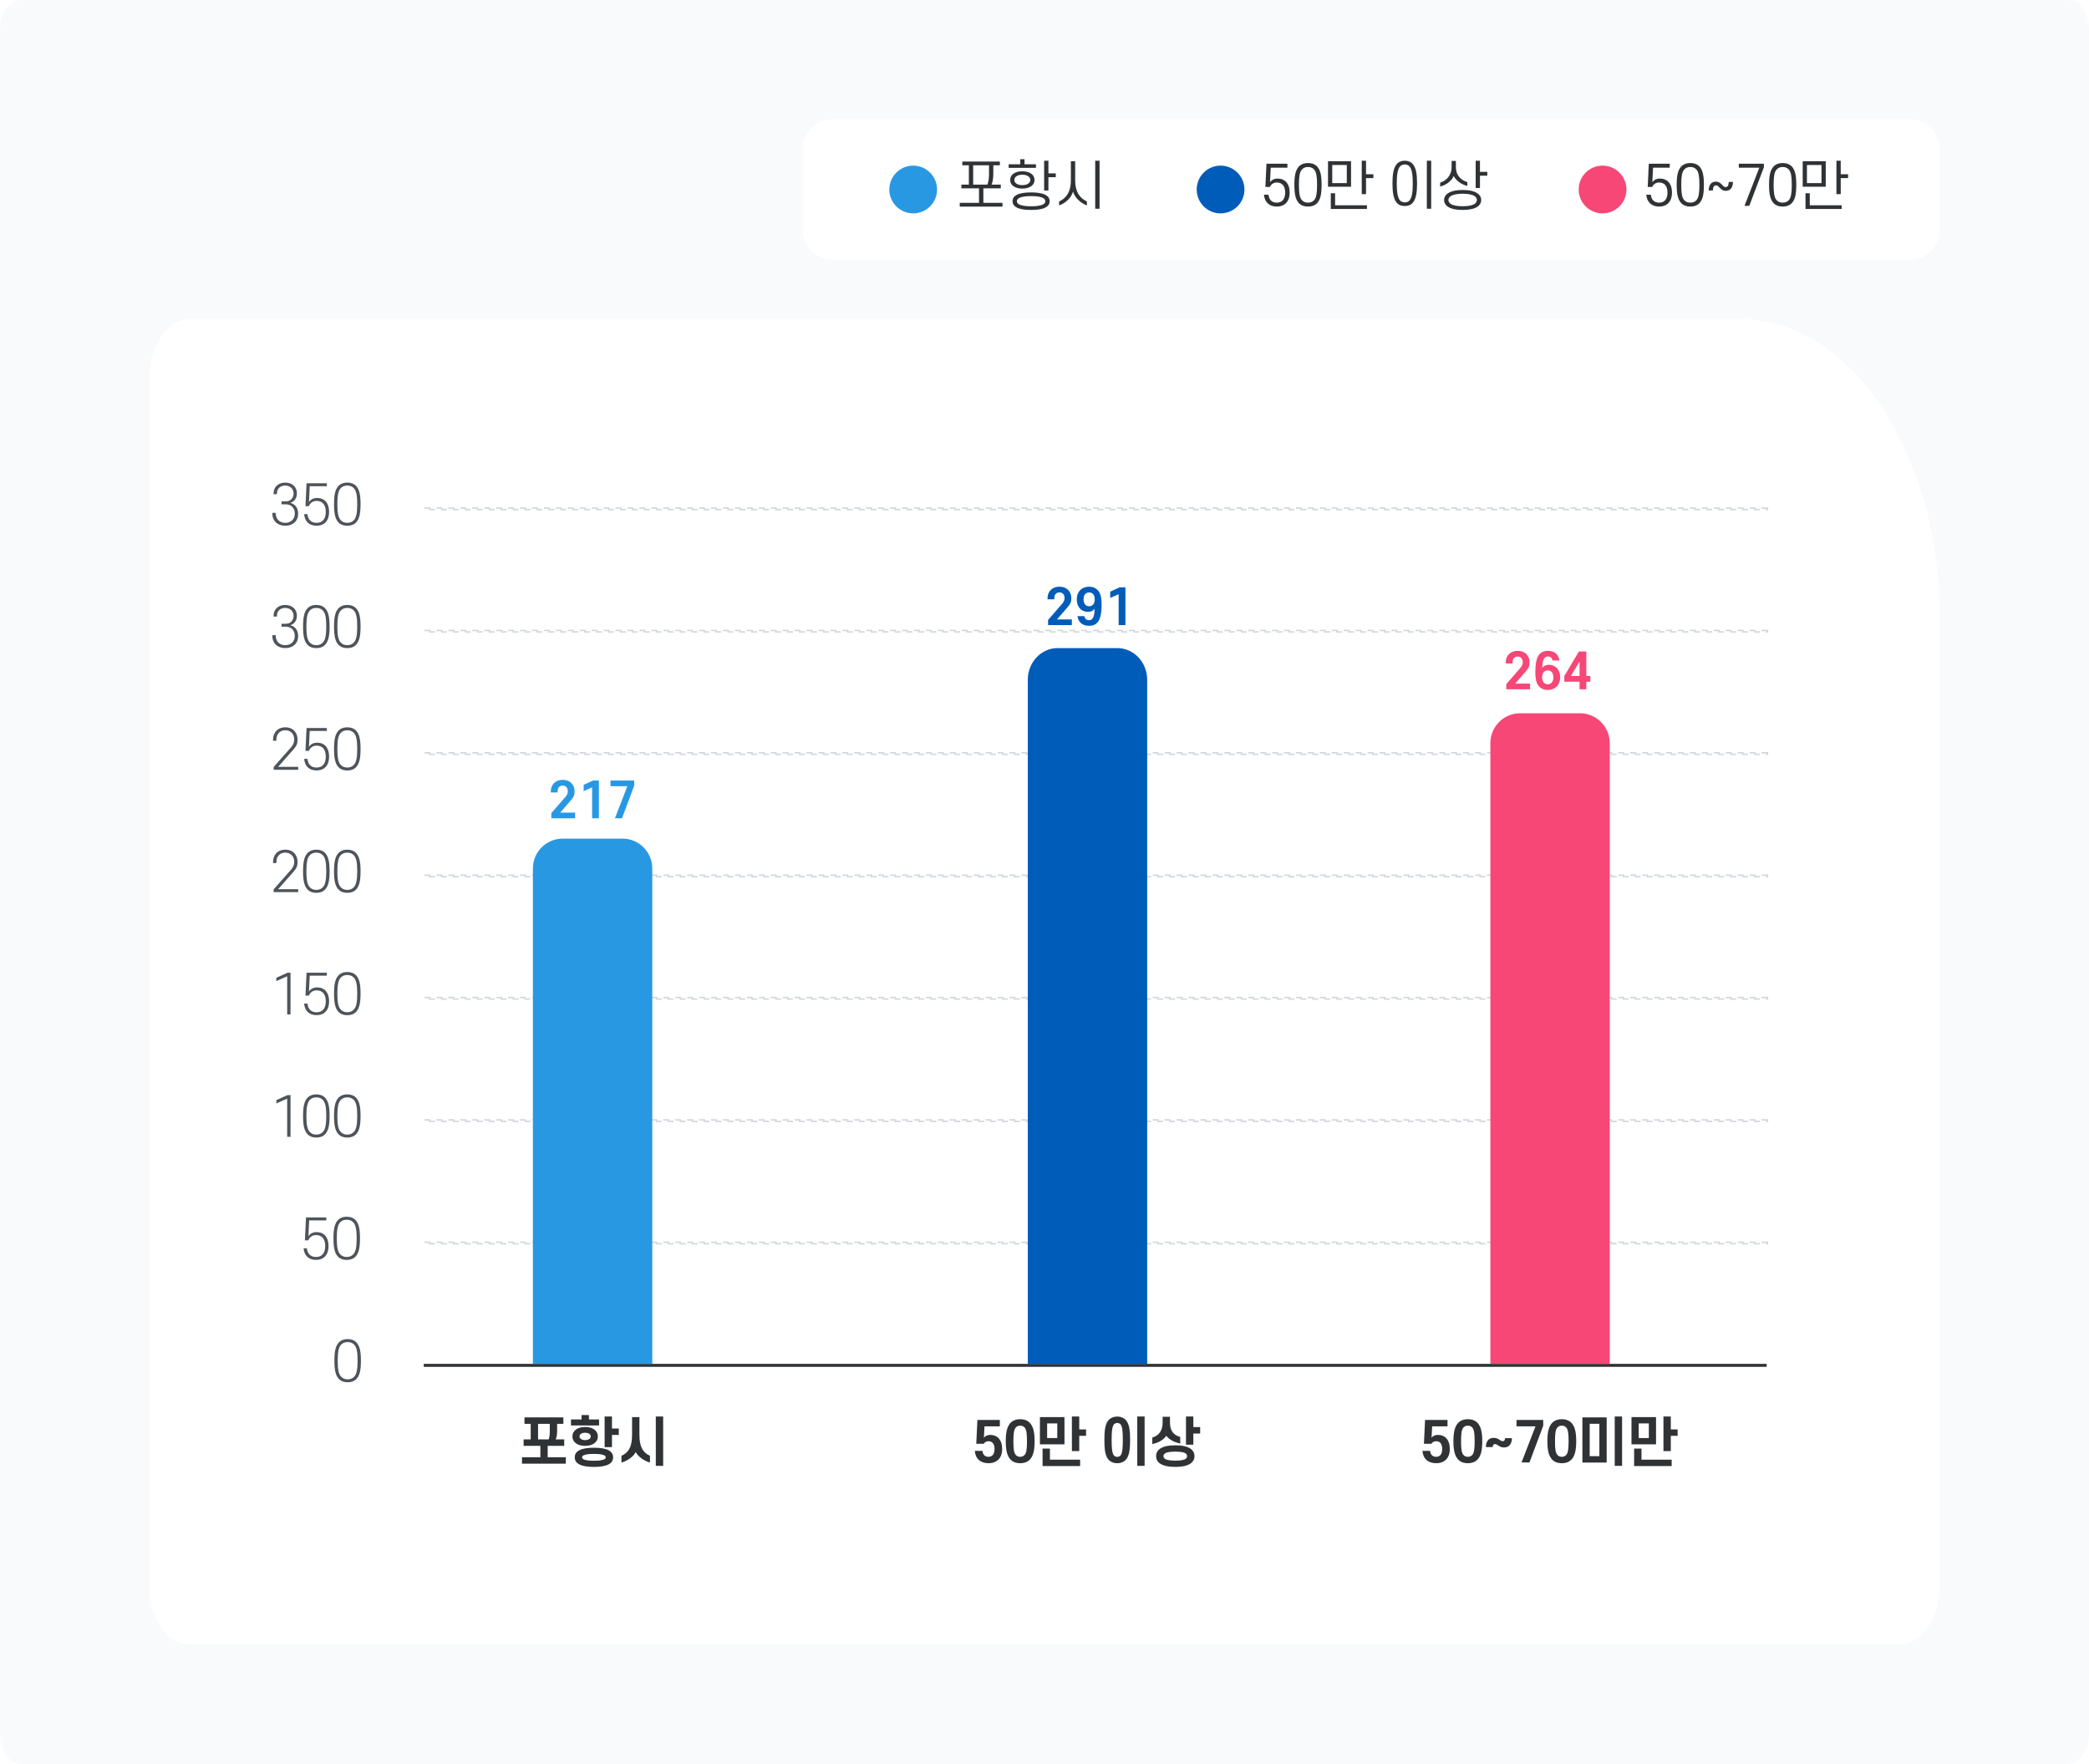 <svg width="700" height="591" viewBox="0 0 700 591" fill="none" xmlns="http://www.w3.org/2000/svg">
<g clip-path="url(#clip0_3_146)">
<path d="M693 0H7C3.134 0 0 4.477 0 10V581C0 586.523 3.134 591 7 591H693C696.866 591 700 586.523 700 581V10C700 4.477 696.866 0 693 0Z" fill="#F8FAFC"/>
<path d="M640 40H279C273.477 40 269 44.477 269 50V77C269 82.523 273.477 87 279 87H640C645.523 87 650 82.523 650 77V50C650 44.477 645.523 40 640 40Z" fill="white"/>
<path d="M314 63.5C314 59.082 310.418 55.5 306 55.5C301.582 55.5 298 59.082 298 63.5C298 67.918 301.582 71.5 306 71.5C310.418 71.5 314 67.918 314 63.5Z" fill="#2998E3"/>
<path d="M332.271 61.854H335.349V63.114H329.517V67.974H335.925V69.234H321.597V67.974H328.059V63.114H322.155V61.854H324.657V55.392H322.461V54.132H335.043V55.392H332.847V58.146C332.847 59.478 332.667 60.99 332.271 61.854ZM326.097 55.392V61.854H330.867C331.263 60.936 331.407 59.496 331.407 58.29V55.392H326.097ZM337.994 56.238V55.05H341.882V53.34H343.304V55.05H347.138V56.238H337.994ZM339.902 60.288C339.902 60.738 340.082 61.098 340.388 61.368C340.874 61.818 341.684 62.034 342.566 62.034C343.466 62.034 344.276 61.818 344.744 61.368C345.05 61.098 345.248 60.738 345.248 60.288C345.248 59.838 345.05 59.478 344.744 59.208C344.276 58.776 343.466 58.542 342.566 58.542C341.684 58.542 340.874 58.776 340.388 59.208C340.082 59.478 339.902 59.838 339.902 60.288ZM338.498 60.288C338.498 59.46 338.84 58.794 339.434 58.308C340.172 57.714 341.288 57.39 342.566 57.39C343.862 57.39 344.978 57.714 345.716 58.308C346.31 58.794 346.652 59.46 346.652 60.288C346.652 61.116 346.31 61.8 345.716 62.268C344.978 62.862 343.862 63.204 342.566 63.204C341.288 63.204 340.172 62.862 339.434 62.268C338.84 61.8 338.498 61.116 338.498 60.288ZM351.314 53.844V58.092H353.78V59.37H351.314V63.834H349.874V53.844H351.314ZM339.29 67.416C339.29 66.48 339.794 65.796 340.64 65.328C341.738 64.734 343.484 64.464 345.518 64.464C347.552 64.464 349.28 64.734 350.378 65.328C351.224 65.796 351.728 66.48 351.728 67.416C351.728 68.352 351.224 69.036 350.378 69.504C349.28 70.116 347.552 70.35 345.518 70.35C343.484 70.35 341.738 70.116 340.64 69.504C339.794 69.036 339.29 68.352 339.29 67.416ZM340.748 67.416C340.748 67.866 341 68.19 341.432 68.46C342.224 68.91 343.7 69.126 345.518 69.126C347.336 69.126 348.794 68.91 349.604 68.46C350.054 68.19 350.27 67.866 350.27 67.416C350.27 66.984 350.054 66.66 349.604 66.39C348.794 65.922 347.336 65.706 345.518 65.706C343.7 65.706 342.224 65.922 341.432 66.39C341 66.66 340.748 66.984 340.748 67.416ZM359.558 64.194C358.964 66.318 357.074 68.046 354.896 68.838V67.506C356.93 66.588 358.838 64.77 358.838 60.324V54.024H360.278V60.324C360.278 64.77 362.204 66.534 364.202 67.506V68.838C362.06 68.01 360.188 66.3 359.558 64.194ZM368.45 53.844V69.936H366.992V53.844H368.45Z" fill="#2F3336"/>
<path d="M417 63.5C417 59.082 413.418 55.5 409 55.5C404.582 55.5 401 59.082 401 63.5C401 67.918 404.582 71.5 409 71.5C413.418 71.5 417 67.918 417 63.5Z" fill="#005CB9"/>
<path d="M427.835 61.152C426.773 61.152 425.963 61.692 425.531 62.646H424.019L424.379 54.87H431.399V56.184H425.801L425.567 61.098C425.999 60.378 426.917 59.838 428.105 59.838C430.517 59.838 432.155 61.458 432.155 64.554C432.155 67.506 430.517 69.216 427.835 69.216C425.333 69.216 423.749 67.722 423.533 65.238H425.063C425.243 67.002 426.269 67.902 427.835 67.902C429.617 67.902 430.643 66.714 430.643 64.518C430.643 62.34 429.617 61.152 427.835 61.152ZM442.852 61.926C442.852 65.166 442.42 66.786 441.484 67.92C440.764 68.766 439.684 69.216 438.298 69.216C436.912 69.216 435.832 68.766 435.112 67.92C434.176 66.786 433.726 65.166 433.726 61.926C433.726 58.686 434.176 57.066 435.112 55.932C435.832 55.086 436.912 54.636 438.298 54.636C439.684 54.636 440.764 55.086 441.484 55.932C442.42 57.066 442.852 58.686 442.852 61.926ZM441.34 61.926C441.34 59.1 441.07 57.732 440.44 56.922C439.936 56.292 439.234 55.95 438.298 55.95C437.38 55.95 436.66 56.292 436.156 56.922C435.526 57.732 435.256 59.1 435.256 61.926C435.256 64.752 435.508 66.138 436.156 66.948C436.642 67.578 437.38 67.902 438.298 67.902C439.234 67.902 439.954 67.578 440.44 66.948C441.07 66.138 441.34 64.752 441.34 61.926ZM444.999 62.574V54.024H452.721V62.574H444.999ZM451.299 55.284H446.421V61.35H451.299V55.284ZM457.743 53.844V58.398H460.209V59.676H457.743V65.058H456.303V53.844H457.743ZM447.375 64.752V68.784H458.049V70.026H445.935V64.752H447.375ZM473.402 61.458C473.402 58.722 473.15 56.76 472.34 55.824C471.962 55.356 471.404 55.104 470.72 55.104C470.054 55.104 469.496 55.356 469.082 55.824C468.308 56.76 468.038 58.722 468.038 61.458C468.038 64.176 468.308 66.156 469.082 67.11C469.496 67.578 470.054 67.812 470.72 67.812C471.404 67.812 471.962 67.578 472.34 67.11C473.15 66.156 473.402 64.176 473.402 61.458ZM466.598 61.458C466.598 58.434 466.958 56.202 468.038 54.978C468.668 54.24 469.586 53.844 470.72 53.844C471.836 53.844 472.772 54.24 473.402 54.978C474.5 56.202 474.842 58.434 474.842 61.458C474.842 64.464 474.5 66.696 473.402 67.938C472.772 68.694 471.836 69.036 470.72 69.036C469.586 69.036 468.668 68.694 468.038 67.938C466.958 66.696 466.598 64.464 466.598 61.458ZM479.576 53.844V69.936H478.118V53.844H479.576ZM487.855 53.934V56.04C487.855 58.812 489.619 60.378 491.689 61.026V62.322C489.583 61.764 487.873 60.468 487.117 58.974C486.487 60.504 484.777 61.926 482.581 62.52V61.206C484.687 60.54 486.415 58.74 486.415 56.04V53.934H487.855ZM495.919 53.844V57.588H498.385V58.866H495.919V63.006H494.479V53.844H495.919ZM483.895 67.02C483.895 66.084 484.345 65.346 485.101 64.824C486.217 64.032 487.999 63.654 490.123 63.654C492.247 63.654 494.029 64.032 495.127 64.824C495.883 65.346 496.333 66.084 496.333 67.02C496.333 67.956 495.883 68.694 495.127 69.234C494.029 70.008 492.247 70.35 490.123 70.35C487.999 70.35 486.217 70.008 485.101 69.234C484.345 68.694 483.895 67.956 483.895 67.02ZM485.353 67.02C485.353 67.524 485.623 67.974 486.127 68.316C486.901 68.856 488.305 69.108 490.123 69.108C491.923 69.108 493.327 68.856 494.137 68.316C494.623 67.974 494.875 67.524 494.875 67.02C494.875 66.498 494.623 66.048 494.137 65.724C493.327 65.184 491.923 64.914 490.123 64.914C488.305 64.914 486.901 65.184 486.127 65.724C485.623 66.048 485.353 66.498 485.353 67.02Z" fill="#2F3336"/>
<path d="M545 63.5C545 59.082 541.418 55.5 537 55.5C532.582 55.5 529 59.082 529 63.5C529 67.918 532.582 71.5 537 71.5C541.418 71.5 545 67.918 545 63.5Z" fill="#F64776"/>
<path d="M555.948 61.152C554.886 61.152 554.076 61.692 553.644 62.646H552.132L552.492 54.87H559.512V56.184H553.914L553.68 61.098C554.112 60.378 555.03 59.838 556.218 59.838C558.63 59.838 560.268 61.458 560.268 64.554C560.268 67.506 558.63 69.216 555.948 69.216C553.446 69.216 551.862 67.722 551.646 65.238H553.176C553.356 67.002 554.382 67.902 555.948 67.902C557.73 67.902 558.756 66.714 558.756 64.518C558.756 62.34 557.73 61.152 555.948 61.152ZM570.964 61.926C570.964 65.166 570.532 66.786 569.596 67.92C568.876 68.766 567.796 69.216 566.41 69.216C565.024 69.216 563.944 68.766 563.224 67.92C562.288 66.786 561.838 65.166 561.838 61.926C561.838 58.686 562.288 57.066 563.224 55.932C563.944 55.086 565.024 54.636 566.41 54.636C567.796 54.636 568.876 55.086 569.596 55.932C570.532 57.066 570.964 58.686 570.964 61.926ZM569.452 61.926C569.452 59.1 569.182 57.732 568.552 56.922C568.048 56.292 567.346 55.95 566.41 55.95C565.492 55.95 564.772 56.292 564.268 56.922C563.638 57.732 563.368 59.1 563.368 61.926C563.368 64.752 563.62 66.138 564.268 66.948C564.754 67.578 565.492 67.902 566.41 67.902C567.346 67.902 568.066 67.578 568.552 66.948C569.182 66.138 569.452 64.752 569.452 61.926ZM578.313 63.942C576.369 63.942 576.135 62.106 575.019 62.106C574.353 62.106 574.011 62.646 573.975 63.816H572.571C572.589 62.016 573.381 60.864 574.947 60.864C576.891 60.864 577.125 62.682 578.241 62.682C578.907 62.682 579.249 62.16 579.285 60.972H580.689C580.671 62.79 579.879 63.942 578.313 63.942ZM582.652 56.184V54.87H591.058V56.058L586.162 68.982H584.56L589.528 56.184H582.652ZM601.916 61.926C601.916 65.166 601.484 66.786 600.548 67.92C599.828 68.766 598.748 69.216 597.362 69.216C595.976 69.216 594.896 68.766 594.176 67.92C593.24 66.786 592.79 65.166 592.79 61.926C592.79 58.686 593.24 57.066 594.176 55.932C594.896 55.086 595.976 54.636 597.362 54.636C598.748 54.636 599.828 55.086 600.548 55.932C601.484 57.066 601.916 58.686 601.916 61.926ZM600.404 61.926C600.404 59.1 600.134 57.732 599.504 56.922C599 56.292 598.298 55.95 597.362 55.95C596.444 55.95 595.724 56.292 595.22 56.922C594.59 57.732 594.32 59.1 594.32 61.926C594.32 64.752 594.572 66.138 595.22 66.948C595.706 67.578 596.444 67.902 597.362 67.902C598.298 67.902 599.018 67.578 599.504 66.948C600.134 66.138 600.404 64.752 600.404 61.926ZM604.063 62.574V54.024H611.785V62.574H604.063ZM610.363 55.284H605.485V61.35H610.363V55.284ZM616.807 53.844V58.398H619.273V59.676H616.807V65.058H615.367V53.844H616.807ZM606.439 64.752V68.784H617.113V70.026H604.999V64.752H606.439Z" fill="#2F3336"/>
<g filter="url(#filter0_d_3_146)">
<path d="M50 127C50 115.954 55.969 107 63.333 107H583.333C620.152 107 650 151.772 650 207V531C650 542.046 644.031 551 636.667 551H63.333C55.969 551 50 542.046 50 531V127Z" fill="white"/>
<path d="M98.788 172.094C98.788 170.222 97.618 168.98 95.692 168.98H94.324V168.008H95.764C97.492 168.008 98.374 166.748 98.374 165.344C98.374 163.796 97.258 162.698 95.584 162.698C93.856 162.698 92.794 163.796 92.794 165.344V165.596H91.678V165.272C91.678 163.274 93.154 161.708 95.584 161.708C98.014 161.708 99.49 163.274 99.49 165.272C99.49 166.892 98.68 168.098 97.24 168.494C98.806 168.854 99.904 170.096 99.904 172.112C99.904 174.614 98.158 176.162 95.584 176.162C93.01 176.162 91.246 174.542 91.246 171.968V171.842H92.38V171.932C92.38 173.966 93.73 175.19 95.584 175.19C97.438 175.19 98.788 173.984 98.788 172.094ZM106.086 167.846C104.898 167.846 103.962 168.476 103.494 169.61H102.36L102.72 161.942H109.524V162.932H103.782L103.53 168.26C104.016 167.432 104.97 166.856 106.248 166.856C108.714 166.856 110.28 168.512 110.28 171.536C110.28 174.47 108.696 176.162 106.086 176.162C103.602 176.162 102.126 174.704 101.91 172.274H103.026C103.224 174.2 104.34 175.19 106.086 175.19C108.048 175.19 109.164 173.876 109.164 171.518C109.164 169.16 108.048 167.846 106.086 167.846ZM120.818 168.926C120.818 172.166 120.386 173.732 119.504 174.848C118.82 175.712 117.758 176.162 116.372 176.162C114.986 176.162 113.942 175.712 113.24 174.848C112.358 173.732 111.926 172.166 111.926 168.926C111.926 165.722 112.358 164.138 113.24 163.04C113.942 162.176 114.986 161.708 116.372 161.708C117.758 161.708 118.82 162.176 119.504 163.04C120.386 164.138 120.818 165.722 120.818 168.926ZM119.702 168.926C119.702 166.028 119.378 164.588 118.712 163.742C118.19 163.076 117.398 162.698 116.372 162.698C115.346 162.698 114.554 163.076 114.032 163.742C113.366 164.588 113.042 166.028 113.042 168.926C113.042 171.842 113.366 173.282 114.032 174.128C114.554 174.794 115.346 175.19 116.372 175.19C117.398 175.19 118.19 174.794 118.712 174.128C119.378 173.282 119.702 171.842 119.702 168.926Z" fill="#4D545B"/>
<path d="M98.788 213.094C98.788 211.222 97.618 209.98 95.692 209.98H94.324V209.008H95.764C97.492 209.008 98.374 207.748 98.374 206.344C98.374 204.796 97.258 203.698 95.584 203.698C93.856 203.698 92.794 204.796 92.794 206.344V206.596H91.678V206.272C91.678 204.274 93.154 202.708 95.584 202.708C98.014 202.708 99.49 204.274 99.49 206.272C99.49 207.892 98.68 209.098 97.24 209.494C98.806 209.854 99.904 211.096 99.904 213.112C99.904 215.614 98.158 217.162 95.584 217.162C93.01 217.162 91.246 215.542 91.246 212.968V212.842H92.38V212.932C92.38 214.966 93.73 216.19 95.584 216.19C97.438 216.19 98.788 214.984 98.788 213.094ZM110.442 209.926C110.442 213.166 110.01 214.732 109.128 215.848C108.444 216.712 107.382 217.162 105.996 217.162C104.61 217.162 103.566 216.712 102.864 215.848C101.982 214.732 101.55 213.166 101.55 209.926C101.55 206.722 101.982 205.138 102.864 204.04C103.566 203.176 104.61 202.708 105.996 202.708C107.382 202.708 108.444 203.176 109.128 204.04C110.01 205.138 110.442 206.722 110.442 209.926ZM109.326 209.926C109.326 207.028 109.002 205.588 108.336 204.742C107.814 204.076 107.022 203.698 105.996 203.698C104.97 203.698 104.178 204.076 103.656 204.742C102.99 205.588 102.666 207.028 102.666 209.926C102.666 212.842 102.99 214.282 103.656 215.128C104.178 215.794 104.97 216.19 105.996 216.19C107.022 216.19 107.814 215.794 108.336 215.128C109.002 214.282 109.326 212.842 109.326 209.926ZM120.818 209.926C120.818 213.166 120.386 214.732 119.504 215.848C118.82 216.712 117.758 217.162 116.372 217.162C114.986 217.162 113.942 216.712 113.24 215.848C112.358 214.732 111.926 213.166 111.926 209.926C111.926 206.722 112.358 205.138 113.24 204.04C113.942 203.176 114.986 202.708 116.372 202.708C117.758 202.708 118.82 203.176 119.504 204.04C120.386 205.138 120.818 206.722 120.818 209.926ZM119.702 209.926C119.702 207.028 119.378 205.588 118.712 204.742C118.19 204.076 117.398 203.698 116.372 203.698C115.346 203.698 114.554 204.076 114.032 204.742C113.366 205.588 113.042 207.028 113.042 209.926C113.042 212.842 113.366 214.282 114.032 215.128C114.554 215.794 115.346 216.19 116.372 216.19C117.398 216.19 118.19 215.794 118.712 215.128C119.378 214.282 119.702 212.842 119.702 209.926Z" fill="#4D545B"/>
<path d="M99.706 247.794C99.706 249.072 99.436 249.918 98.338 251.124L93.19 256.956H99.922V257.928H91.696V257.01L97.438 250.512C98.266 249.576 98.59 248.784 98.59 247.812C98.59 246.03 97.492 244.698 95.602 244.698C93.694 244.698 92.614 246.048 92.614 247.812V248.208H91.498V247.794C91.498 245.58 92.938 243.708 95.602 243.708C98.284 243.708 99.706 245.58 99.706 247.794ZM106.086 249.846C104.898 249.846 103.962 250.476 103.494 251.61H102.36L102.72 243.942H109.524V244.932H103.782L103.53 250.26C104.016 249.432 104.97 248.856 106.248 248.856C108.714 248.856 110.28 250.512 110.28 253.536C110.28 256.47 108.696 258.162 106.086 258.162C103.602 258.162 102.126 256.704 101.91 254.274H103.026C103.224 256.2 104.34 257.19 106.086 257.19C108.048 257.19 109.164 255.876 109.164 253.518C109.164 251.16 108.048 249.846 106.086 249.846ZM120.818 250.926C120.818 254.166 120.386 255.732 119.504 256.848C118.82 257.712 117.758 258.162 116.372 258.162C114.986 258.162 113.942 257.712 113.24 256.848C112.358 255.732 111.926 254.166 111.926 250.926C111.926 247.722 112.358 246.138 113.24 245.04C113.942 244.176 114.986 243.708 116.372 243.708C117.758 243.708 118.82 244.176 119.504 245.04C120.386 246.138 120.818 247.722 120.818 250.926ZM119.702 250.926C119.702 248.028 119.378 246.588 118.712 245.742C118.19 245.076 117.398 244.698 116.372 244.698C115.346 244.698 114.554 245.076 114.032 245.742C113.366 246.588 113.042 248.028 113.042 250.926C113.042 253.842 113.366 255.282 114.032 256.128C114.554 256.794 115.346 257.19 116.372 257.19C117.398 257.19 118.19 256.794 118.712 256.128C119.378 255.282 119.702 253.842 119.702 250.926Z" fill="#4D545B"/>
<path d="M99.706 288.794C99.706 290.072 99.436 290.918 98.338 292.124L93.19 297.956H99.922V298.928H91.696V298.01L97.438 291.512C98.266 290.576 98.59 289.784 98.59 288.812C98.59 287.03 97.492 285.698 95.602 285.698C93.694 285.698 92.614 287.048 92.614 288.812V289.208H91.498V288.794C91.498 286.58 92.938 284.708 95.602 284.708C98.284 284.708 99.706 286.58 99.706 288.794ZM110.442 291.926C110.442 295.166 110.01 296.732 109.128 297.848C108.444 298.712 107.382 299.162 105.996 299.162C104.61 299.162 103.566 298.712 102.864 297.848C101.982 296.732 101.55 295.166 101.55 291.926C101.55 288.722 101.982 287.138 102.864 286.04C103.566 285.176 104.61 284.708 105.996 284.708C107.382 284.708 108.444 285.176 109.128 286.04C110.01 287.138 110.442 288.722 110.442 291.926ZM109.326 291.926C109.326 289.028 109.002 287.588 108.336 286.742C107.814 286.076 107.022 285.698 105.996 285.698C104.97 285.698 104.178 286.076 103.656 286.742C102.99 287.588 102.666 289.028 102.666 291.926C102.666 294.842 102.99 296.282 103.656 297.128C104.178 297.794 104.97 298.19 105.996 298.19C107.022 298.19 107.814 297.794 108.336 297.128C109.002 296.282 109.326 294.842 109.326 291.926ZM120.818 291.926C120.818 295.166 120.386 296.732 119.504 297.848C118.82 298.712 117.758 299.162 116.372 299.162C114.986 299.162 113.942 298.712 113.24 297.848C112.358 296.732 111.926 295.166 111.926 291.926C111.926 288.722 112.358 287.138 113.24 286.04C113.942 285.176 114.986 284.708 116.372 284.708C117.758 284.708 118.82 285.176 119.504 286.04C120.386 287.138 120.818 288.722 120.818 291.926ZM119.702 291.926C119.702 289.028 119.378 287.588 118.712 286.742C118.19 286.076 117.398 285.698 116.372 285.698C115.346 285.698 114.554 286.076 114.032 286.742C113.366 287.588 113.042 289.028 113.042 291.926C113.042 294.842 113.366 296.282 114.032 297.128C114.554 297.794 115.346 298.19 116.372 298.19C117.398 298.19 118.19 297.794 118.712 297.128C119.378 296.282 119.702 294.842 119.702 291.926Z" fill="#4D545B"/>
<path d="M97.348 339.928H96.232V327.13L92.596 328.75V327.634L96.358 325.942H97.348V339.928ZM106.086 331.846C104.898 331.846 103.962 332.476 103.494 333.61H102.36L102.72 325.942H109.524V326.932H103.782L103.53 332.26C104.016 331.432 104.97 330.856 106.248 330.856C108.714 330.856 110.28 332.512 110.28 335.536C110.28 338.47 108.696 340.162 106.086 340.162C103.602 340.162 102.126 338.704 101.91 336.274H103.026C103.224 338.2 104.34 339.19 106.086 339.19C108.048 339.19 109.164 337.876 109.164 335.518C109.164 333.16 108.048 331.846 106.086 331.846ZM120.818 332.926C120.818 336.166 120.386 337.732 119.504 338.848C118.82 339.712 117.758 340.162 116.372 340.162C114.986 340.162 113.942 339.712 113.24 338.848C112.358 337.732 111.926 336.166 111.926 332.926C111.926 329.722 112.358 328.138 113.24 327.04C113.942 326.176 114.986 325.708 116.372 325.708C117.758 325.708 118.82 326.176 119.504 327.04C120.386 328.138 120.818 329.722 120.818 332.926ZM119.702 332.926C119.702 330.028 119.378 328.588 118.712 327.742C118.19 327.076 117.398 326.698 116.372 326.698C115.346 326.698 114.554 327.076 114.032 327.742C113.366 328.588 113.042 330.028 113.042 332.926C113.042 335.842 113.366 337.282 114.032 338.128C114.554 338.794 115.346 339.19 116.372 339.19C117.398 339.19 118.19 338.794 118.712 338.128C119.378 337.282 119.702 335.842 119.702 332.926Z" fill="#4D545B"/>
<path d="M97.348 380.928H96.232V368.13L92.596 369.75V368.634L96.358 366.942H97.348V380.928ZM110.442 373.926C110.442 377.166 110.01 378.732 109.128 379.848C108.444 380.712 107.382 381.162 105.996 381.162C104.61 381.162 103.566 380.712 102.864 379.848C101.982 378.732 101.55 377.166 101.55 373.926C101.55 370.722 101.982 369.138 102.864 368.04C103.566 367.176 104.61 366.708 105.996 366.708C107.382 366.708 108.444 367.176 109.128 368.04C110.01 369.138 110.442 370.722 110.442 373.926ZM109.326 373.926C109.326 371.028 109.002 369.588 108.336 368.742C107.814 368.076 107.022 367.698 105.996 367.698C104.97 367.698 104.178 368.076 103.656 368.742C102.99 369.588 102.666 371.028 102.666 373.926C102.666 376.842 102.99 378.282 103.656 379.128C104.178 379.794 104.97 380.19 105.996 380.19C107.022 380.19 107.814 379.794 108.336 379.128C109.002 378.282 109.326 376.842 109.326 373.926ZM120.818 373.926C120.818 377.166 120.386 378.732 119.504 379.848C118.82 380.712 117.758 381.162 116.372 381.162C114.986 381.162 113.942 380.712 113.24 379.848C112.358 378.732 111.926 377.166 111.926 373.926C111.926 370.722 112.358 369.138 113.24 368.04C113.942 367.176 114.986 366.708 116.372 366.708C117.758 366.708 118.82 367.176 119.504 368.04C120.386 369.138 120.818 370.722 120.818 373.926ZM119.702 373.926C119.702 371.028 119.378 369.588 118.712 368.742C118.19 368.076 117.398 367.698 116.372 367.698C115.346 367.698 114.554 368.076 114.032 368.742C113.366 369.588 113.042 371.028 113.042 373.926C113.042 376.842 113.366 378.282 114.032 379.128C114.554 379.794 115.346 380.19 116.372 380.19C117.398 380.19 118.19 379.794 118.712 379.128C119.378 378.282 119.702 376.842 119.702 373.926Z" fill="#4D545B"/>
<path d="M105.898 413.846C104.71 413.846 103.774 414.476 103.306 415.61H102.172L102.532 407.942H109.336V408.932H103.594L103.342 414.26C103.828 413.432 104.782 412.856 106.06 412.856C108.526 412.856 110.092 414.512 110.092 417.536C110.092 420.47 108.508 422.162 105.898 422.162C103.414 422.162 101.938 420.704 101.722 418.274H102.838C103.036 420.2 104.152 421.19 105.898 421.19C107.86 421.19 108.976 419.876 108.976 417.518C108.976 415.16 107.86 413.846 105.898 413.846ZM120.63 414.926C120.63 418.166 120.198 419.732 119.316 420.848C118.632 421.712 117.57 422.162 116.184 422.162C114.798 422.162 113.754 421.712 113.052 420.848C112.17 419.732 111.738 418.166 111.738 414.926C111.738 411.722 112.17 410.138 113.052 409.04C113.754 408.176 114.798 407.708 116.184 407.708C117.57 407.708 118.632 408.176 119.316 409.04C120.198 410.138 120.63 411.722 120.63 414.926ZM119.514 414.926C119.514 412.028 119.19 410.588 118.524 409.742C118.002 409.076 117.21 408.698 116.184 408.698C115.158 408.698 114.366 409.076 113.844 409.742C113.178 410.588 112.854 412.028 112.854 414.926C112.854 417.842 113.178 419.282 113.844 420.128C114.366 420.794 115.158 421.19 116.184 421.19C117.21 421.19 118.002 420.794 118.524 420.128C119.19 419.282 119.514 417.842 119.514 414.926Z" fill="#4D545B"/>
<path d="M120.942 455.926C120.942 459.166 120.51 460.732 119.628 461.848C118.944 462.712 117.882 463.162 116.496 463.162C115.11 463.162 114.066 462.712 113.364 461.848C112.482 460.732 112.05 459.166 112.05 455.926C112.05 452.722 112.482 451.138 113.364 450.04C114.066 449.176 115.11 448.708 116.496 448.708C117.882 448.708 118.944 449.176 119.628 450.04C120.51 451.138 120.942 452.722 120.942 455.926ZM119.826 455.926C119.826 453.028 119.502 451.588 118.836 450.742C118.314 450.076 117.522 449.698 116.496 449.698C115.47 449.698 114.678 450.076 114.156 450.742C113.49 451.588 113.166 453.028 113.166 455.926C113.166 458.842 113.49 460.282 114.156 461.128C114.678 461.794 115.47 462.19 116.496 462.19C117.522 462.19 118.314 461.794 118.836 461.128C119.502 460.282 119.826 458.842 119.826 455.926Z" fill="#4D545B"/>
<path d="M592.25 170.25H142.25V170.75H592.25V170.25Z" stroke="#D3D8DD" stroke-width="0.5" stroke-dasharray="2 2"/>
<path d="M592.25 211.25H142.25V211.75H592.25V211.25Z" stroke="#D3D8DD" stroke-width="0.5" stroke-dasharray="2 2"/>
<path d="M592.25 252.25H142.25V252.75H592.25V252.25Z" stroke="#D3D8DD" stroke-width="0.5" stroke-dasharray="2 2"/>
<path d="M592.25 293.25H142.25V293.75H592.25V293.25Z" stroke="#D3D8DD" stroke-width="0.5" stroke-dasharray="2 2"/>
<path d="M592.25 334.25H142.25V334.75H592.25V334.25Z" stroke="#D3D8DD" stroke-width="0.5" stroke-dasharray="2 2"/>
<path d="M592.25 375.25H142.25V375.75H592.25V375.25Z" stroke="#D3D8DD" stroke-width="0.5" stroke-dasharray="2 2"/>
<path d="M592.25 416.25H142.25V416.75H592.25V416.25Z" stroke="#D3D8DD" stroke-width="0.5" stroke-dasharray="2 2"/>
<path d="M592 457H142V458H592V457Z" fill="#2F3336"/>
</g>
<path d="M481.228 482.926C480.49 482.926 479.95 483.268 479.644 483.79H477.142L477.52 475.798H485.044V477.94H479.896L479.698 481.774C480.058 481.216 480.85 480.802 481.822 480.802C484.144 480.802 485.818 482.368 485.818 485.554C485.818 488.542 484.072 490.288 481.228 490.288C478.51 490.288 476.818 488.722 476.656 486.148H479.212C479.338 487.462 480.094 488.146 481.228 488.146C482.488 488.146 483.262 487.282 483.262 485.536C483.262 483.844 482.542 482.926 481.228 482.926ZM496.691 482.908C496.691 486.094 496.187 487.858 495.161 488.992C494.387 489.856 493.271 490.288 491.867 490.288C490.445 490.288 489.329 489.856 488.555 488.992C487.529 487.858 487.025 486.094 487.025 482.908C487.025 479.758 487.529 477.994 488.555 476.842C489.329 475.996 490.445 475.546 491.867 475.546C493.271 475.546 494.387 475.996 495.161 476.842C496.187 477.994 496.691 479.758 496.691 482.908ZM494.135 482.908C494.135 480.388 493.955 479.146 493.433 478.426C493.037 477.94 492.533 477.706 491.867 477.706C491.183 477.706 490.679 477.94 490.301 478.426C489.761 479.146 489.581 480.388 489.581 482.908C489.581 485.464 489.761 486.706 490.301 487.408C490.679 487.912 491.183 488.146 491.867 488.146C492.533 488.146 493.037 487.912 493.433 487.408C493.955 486.706 494.135 485.464 494.135 482.908ZM500.489 481.792C502.235 481.792 502.649 482.908 503.549 482.908C504.017 482.908 504.305 482.62 504.323 481.9H506.627C506.609 483.7 505.799 485.014 504.017 485.014C502.289 485.014 501.857 483.88 500.975 483.88C500.489 483.88 500.201 484.186 500.183 484.888H497.897C497.915 483.106 498.725 481.792 500.489 481.792ZM508.172 477.94V475.798H517.118V477.724L512.51 490.036H509.846L514.526 477.94H508.172ZM528.171 482.908C528.171 486.094 527.667 487.858 526.641 488.992C525.867 489.856 524.751 490.288 523.347 490.288C521.925 490.288 520.809 489.856 520.035 488.992C519.009 487.858 518.505 486.094 518.505 482.908C518.505 479.758 519.009 477.994 520.035 476.842C520.809 475.996 521.925 475.546 523.347 475.546C524.751 475.546 525.867 475.996 526.641 476.842C527.667 477.994 528.171 479.758 528.171 482.908ZM525.615 482.908C525.615 480.388 525.435 479.146 524.913 478.426C524.517 477.94 524.013 477.706 523.347 477.706C522.663 477.706 522.159 477.94 521.781 478.426C521.241 479.146 521.061 480.388 521.061 482.908C521.061 485.464 521.241 486.706 521.781 487.408C522.159 487.912 522.663 488.146 523.347 488.146C524.013 488.146 524.517 487.912 524.913 487.408C525.435 486.706 525.615 485.464 525.615 482.908ZM530.241 490.072V474.934H538.377V490.072H530.241ZM535.929 477.076H532.689V487.93H535.929V477.076ZM543.543 491.17H541.077V474.646H543.543V491.17ZM546.692 474.844H554.918V483.97H546.692V474.844ZM549.104 476.95V481.864H552.506V476.95H549.104ZM559.868 478.966H562.154V481.108H559.868V486.238H557.402V474.646H559.868V478.966ZM550.04 489.1H560.156V491.242H547.574V485.392H550.04V489.1Z" fill="#2F3336"/>
<path d="M331.223 482.926C330.485 482.926 329.945 483.268 329.639 483.79H327.137L327.515 475.798H335.039V477.94H329.891L329.693 481.774C330.053 481.216 330.845 480.802 331.817 480.802C334.139 480.802 335.813 482.368 335.813 485.554C335.813 488.542 334.067 490.288 331.223 490.288C328.505 490.288 326.813 488.722 326.651 486.148H329.207C329.333 487.462 330.089 488.146 331.223 488.146C332.483 488.146 333.257 487.282 333.257 485.536C333.257 483.844 332.537 482.926 331.223 482.926ZM346.686 482.908C346.686 486.094 346.182 487.858 345.156 488.992C344.382 489.856 343.266 490.288 341.862 490.288C340.44 490.288 339.324 489.856 338.55 488.992C337.524 487.858 337.02 486.094 337.02 482.908C337.02 479.758 337.524 477.994 338.55 476.842C339.324 475.996 340.44 475.546 341.862 475.546C343.266 475.546 344.382 475.996 345.156 476.842C346.182 477.994 346.686 479.758 346.686 482.908ZM344.13 482.908C344.13 480.388 343.95 479.146 343.428 478.426C343.032 477.94 342.528 477.706 341.862 477.706C341.178 477.706 340.674 477.94 340.296 478.426C339.756 479.146 339.576 480.388 339.576 482.908C339.576 485.464 339.756 486.706 340.296 487.408C340.674 487.912 341.178 488.146 341.862 488.146C342.528 488.146 343.032 487.912 343.428 487.408C343.95 486.706 344.13 485.464 344.13 482.908ZM348.468 474.844H356.694V483.97H348.468V474.844ZM350.88 476.95V481.864H354.282V476.95H350.88ZM361.644 478.966H363.93V481.108H361.644V486.238H359.178V474.646H361.644V478.966ZM351.816 489.1H361.932V491.242H349.35V485.392H351.816V489.1ZM378.688 482.476C378.688 485.374 378.454 487.588 377.446 488.902C376.762 489.802 375.664 490.288 374.368 490.288C373.09 490.288 371.992 489.802 371.29 488.902C370.282 487.588 370.066 485.374 370.066 482.476C370.066 479.596 370.282 477.382 371.29 476.068C371.992 475.168 373.09 474.664 374.368 474.664C375.664 474.664 376.762 475.168 377.446 476.068C378.454 477.382 378.688 479.596 378.688 482.476ZM372.496 482.476C372.496 484.924 372.622 486.742 373.162 487.552C373.432 487.948 373.864 488.164 374.368 488.164C374.872 488.164 375.322 487.948 375.592 487.552C376.132 486.742 376.24 484.924 376.24 482.476C376.24 480.046 376.132 478.228 375.592 477.418C375.322 477.022 374.872 476.806 374.368 476.806C373.864 476.806 373.432 477.022 373.162 477.418C372.622 478.228 372.496 480.046 372.496 482.476ZM383.548 491.17H381.082V474.646H383.548V491.17ZM392.044 476.662C392.044 479.578 393.376 480.892 395.482 481.504V483.682C393.502 483.322 391.774 482.368 390.82 481.108C389.92 482.422 388.192 483.466 386.122 483.862V481.702C388.3 481.036 389.578 479.452 389.578 476.662V474.736H392.044V476.662ZM399.874 478.192H402.16V480.352H399.874V484.078H397.408V474.646H399.874V478.192ZM387.4 487.912C387.4 486.85 387.85 486.058 388.606 485.5C389.794 484.618 391.72 484.294 393.826 484.294C395.932 484.294 397.858 484.618 399.046 485.5C399.802 486.058 400.252 486.85 400.252 487.912C400.252 488.974 399.802 489.766 399.046 490.324C397.858 491.206 395.932 491.53 393.826 491.53C391.72 491.53 389.794 491.206 388.606 490.324C387.85 489.766 387.4 488.974 387.4 487.912ZM389.866 487.912C389.866 488.308 390.046 488.614 390.406 488.848C391.072 489.28 392.314 489.424 393.826 489.424C395.356 489.424 396.58 489.28 397.264 488.848C397.606 488.614 397.786 488.308 397.786 487.912C397.786 487.534 397.606 487.228 397.264 486.994C396.58 486.544 395.356 486.418 393.826 486.418C392.314 486.418 391.072 486.544 390.406 486.994C390.046 487.228 389.866 487.534 389.866 487.912Z" fill="#2F3336"/>
<path d="M186.203 482.314H189.065V484.474H183.521V488.308H189.605V490.45H174.917V488.308H181.073V484.474H175.457V482.314H177.833V477.094H175.745V474.934H188.777V477.094H186.689V479.542C186.689 480.568 186.509 481.63 186.203 482.314ZM180.299 482.314H183.845C184.115 481.666 184.223 480.676 184.223 479.794V477.094H180.299V482.314ZM194.878 474.16H197.344V475.618H200.746V477.634H191.332V475.618H194.878V474.16ZM191.818 481.306C191.818 480.316 192.286 479.506 193.042 478.966C193.798 478.426 194.86 478.156 196.066 478.156C197.29 478.156 198.352 478.426 199.09 478.966C199.864 479.506 200.332 480.316 200.332 481.306C200.332 482.314 199.864 483.124 199.09 483.664C198.352 484.204 197.29 484.474 196.066 484.474C194.86 484.474 193.798 484.204 193.042 483.664C192.286 483.124 191.818 482.314 191.818 481.306ZM194.194 481.306C194.194 481.63 194.338 481.9 194.59 482.116C194.932 482.386 195.454 482.548 196.066 482.548C196.696 482.548 197.2 482.386 197.56 482.116C197.812 481.9 197.956 481.63 197.956 481.306C197.956 480.982 197.812 480.712 197.56 480.496C197.2 480.226 196.696 480.082 196.066 480.082C195.454 480.082 194.932 480.226 194.59 480.496C194.338 480.712 194.194 480.982 194.194 481.306ZM205.066 478.678H207.352V480.82H205.066V484.906H202.6V474.646H205.066V478.678ZM192.592 488.326C192.592 487.156 193.204 486.418 194.194 485.914C195.364 485.32 197.092 485.104 199.018 485.104C200.944 485.104 202.672 485.32 203.86 485.914C204.832 486.418 205.444 487.156 205.444 488.326C205.444 489.478 204.832 490.234 203.86 490.72C202.672 491.332 200.944 491.53 199.018 491.53C197.092 491.53 195.364 491.332 194.194 490.72C193.204 490.234 192.592 489.478 192.592 488.326ZM195.058 488.326C195.058 488.614 195.22 488.794 195.526 488.974C196.21 489.334 197.524 489.46 199.018 489.46C200.53 489.46 201.826 489.334 202.51 488.974C202.816 488.794 202.978 488.614 202.978 488.326C202.978 488.038 202.816 487.84 202.51 487.66C201.826 487.3 200.53 487.174 199.018 487.174C197.524 487.174 196.21 487.3 195.526 487.66C195.22 487.84 195.058 488.038 195.058 488.326ZM213.022 486.562C212.176 488.182 210.232 489.496 208.252 490.072V487.804C210.16 486.94 211.798 485.428 211.798 480.784V474.844H214.264V480.784C214.264 485.428 215.902 486.94 217.792 487.804V490.072C215.812 489.496 213.886 488.164 213.022 486.562ZM222.22 491.17H219.754V474.646H222.22V491.17Z" fill="#2F3336"/>
<path d="M178.568 291C178.568 285.477 183.045 281 188.568 281H208.568C214.091 281 218.568 285.477 218.568 291V457H178.568V291Z" fill="#2998E3"/>
<path d="M344.406 227.774C344.406 221.913 348.883 217.162 354.406 217.162H374.406C379.929 217.162 384.406 221.913 384.406 227.774V457H344.406V227.774Z" fill="#005CB9"/>
<path d="M192.536 265.138C192.536 266.418 192.248 267.09 191.304 268.162L187.72 272.29H192.712V274.194H184.744V272.466L189.448 267.042C190.024 266.37 190.264 265.842 190.264 265.154C190.264 263.97 189.624 263.234 188.552 263.234C187.496 263.234 186.84 263.954 186.84 265.154V265.538H184.568V265.138C184.568 263.042 186.008 261.314 188.552 261.314C191.112 261.314 192.536 263.042 192.536 265.138ZM200.68 274.194H198.408V263.826L195.576 265.09V262.978L198.744 261.538H200.68V274.194ZM204.569 263.442V261.538H212.521V263.25L208.425 274.194H206.057L210.217 263.442H204.569Z" fill="#2998E3"/>
<path d="M358.991 200.411C358.991 201.691 358.703 202.363 357.759 203.435L354.175 207.563H359.167V209.467H351.199V207.739L355.903 202.315C356.479 201.643 356.719 201.115 356.719 200.427C356.719 199.243 356.079 198.507 355.007 198.507C353.951 198.507 353.295 199.227 353.295 200.427V200.811H351.023V200.411C351.023 198.315 352.463 196.587 355.007 196.587C357.567 196.587 358.991 198.315 358.991 200.411ZM361.055 206.459H363.375C363.503 207.307 364.015 207.819 364.911 207.819C366.239 207.819 366.751 206.571 366.799 203.899C366.447 204.571 365.647 205.019 364.559 205.019C362.399 205.019 360.815 203.451 360.815 200.827C360.815 198.203 362.559 196.587 364.943 196.587C366.303 196.587 367.423 197.115 368.159 198.139C368.911 199.179 369.135 200.651 369.135 202.619C369.135 207.675 367.855 209.691 364.895 209.691C362.799 209.691 361.343 208.571 361.055 206.459ZM363.087 200.827C363.087 202.283 363.791 203.147 364.959 203.147C366.127 203.147 366.831 202.283 366.831 200.827C366.831 199.371 366.127 198.507 364.959 198.507C363.791 198.507 363.087 199.371 363.087 200.827ZM377.12 209.467H374.848V199.099L372.016 200.363V198.251L375.184 196.811H377.12V209.467Z" fill="#005CB9"/>
<path d="M512.534 221.911C512.534 223.191 512.246 223.863 511.302 224.935L507.718 229.063H512.71V230.967H504.742V229.239L509.446 223.815C510.022 223.143 510.262 222.615 510.262 221.927C510.262 220.743 509.622 220.007 508.55 220.007C507.494 220.007 506.838 220.727 506.838 221.927V222.311H504.566V221.911C504.566 219.815 506.006 218.087 508.55 218.087C511.11 218.087 512.534 219.815 512.534 221.911ZM522.534 221.319H520.23C520.086 220.471 519.574 219.975 518.694 219.975C517.35 219.975 516.838 221.223 516.79 223.895C517.158 223.207 517.942 222.759 519.03 222.759C521.206 222.759 522.79 224.327 522.79 226.967C522.79 229.575 521.03 231.191 518.646 231.191C517.27 231.191 516.182 230.663 515.446 229.639C514.678 228.583 514.47 227.159 514.47 225.175C514.47 220.167 515.718 218.087 518.694 218.087C520.806 218.087 522.262 219.207 522.534 221.319ZM520.518 226.967C520.518 225.495 519.798 224.647 518.63 224.647C517.478 224.647 516.758 225.495 516.758 226.967C516.758 228.423 517.478 229.287 518.63 229.287C519.798 229.287 520.518 228.423 520.518 226.967ZM526.407 226.519H529.287V221.671L526.407 226.519ZM532.919 226.519V228.423H531.559V230.967H529.287V228.423H524.183V226.519L529.063 218.311H531.559V226.519H532.919Z" fill="#F64776"/>
<path d="M499.405 249C499.405 243.477 503.882 239 509.405 239H529.405C534.928 239 539.405 243.477 539.405 249V457H499.405V249Z" fill="#F64776"/>
</g>
<defs>
<filter id="filter0_d_3_146" x="30" y="87" width="640" height="484" filterUnits="userSpaceOnUse" color-interpolation-filters="sRGB">
<feFlood flood-opacity="0" result="BackgroundImageFix"/>
<feColorMatrix in="SourceAlpha" type="matrix" values="0 0 0 0 0 0 0 0 0 0 0 0 0 0 0 0 0 0 127 0" result="hardAlpha"/>
<feOffset/>
<feGaussianBlur stdDeviation="10"/>
<feComposite in2="hardAlpha" operator="out"/>
<feColorMatrix type="matrix" values="0 0 0 0 0 0 0 0 0 0 0 0 0 0 0 0 0 0 0.05 0"/>
<feBlend mode="normal" in2="BackgroundImageFix" result="effect1_dropShadow_3_146"/>
<feBlend mode="normal" in="SourceGraphic" in2="effect1_dropShadow_3_146" result="shape"/>
</filter>
<clipPath id="clip0_3_146">
<rect width="700" height="591" fill="white"/>
</clipPath>
</defs>
</svg>
